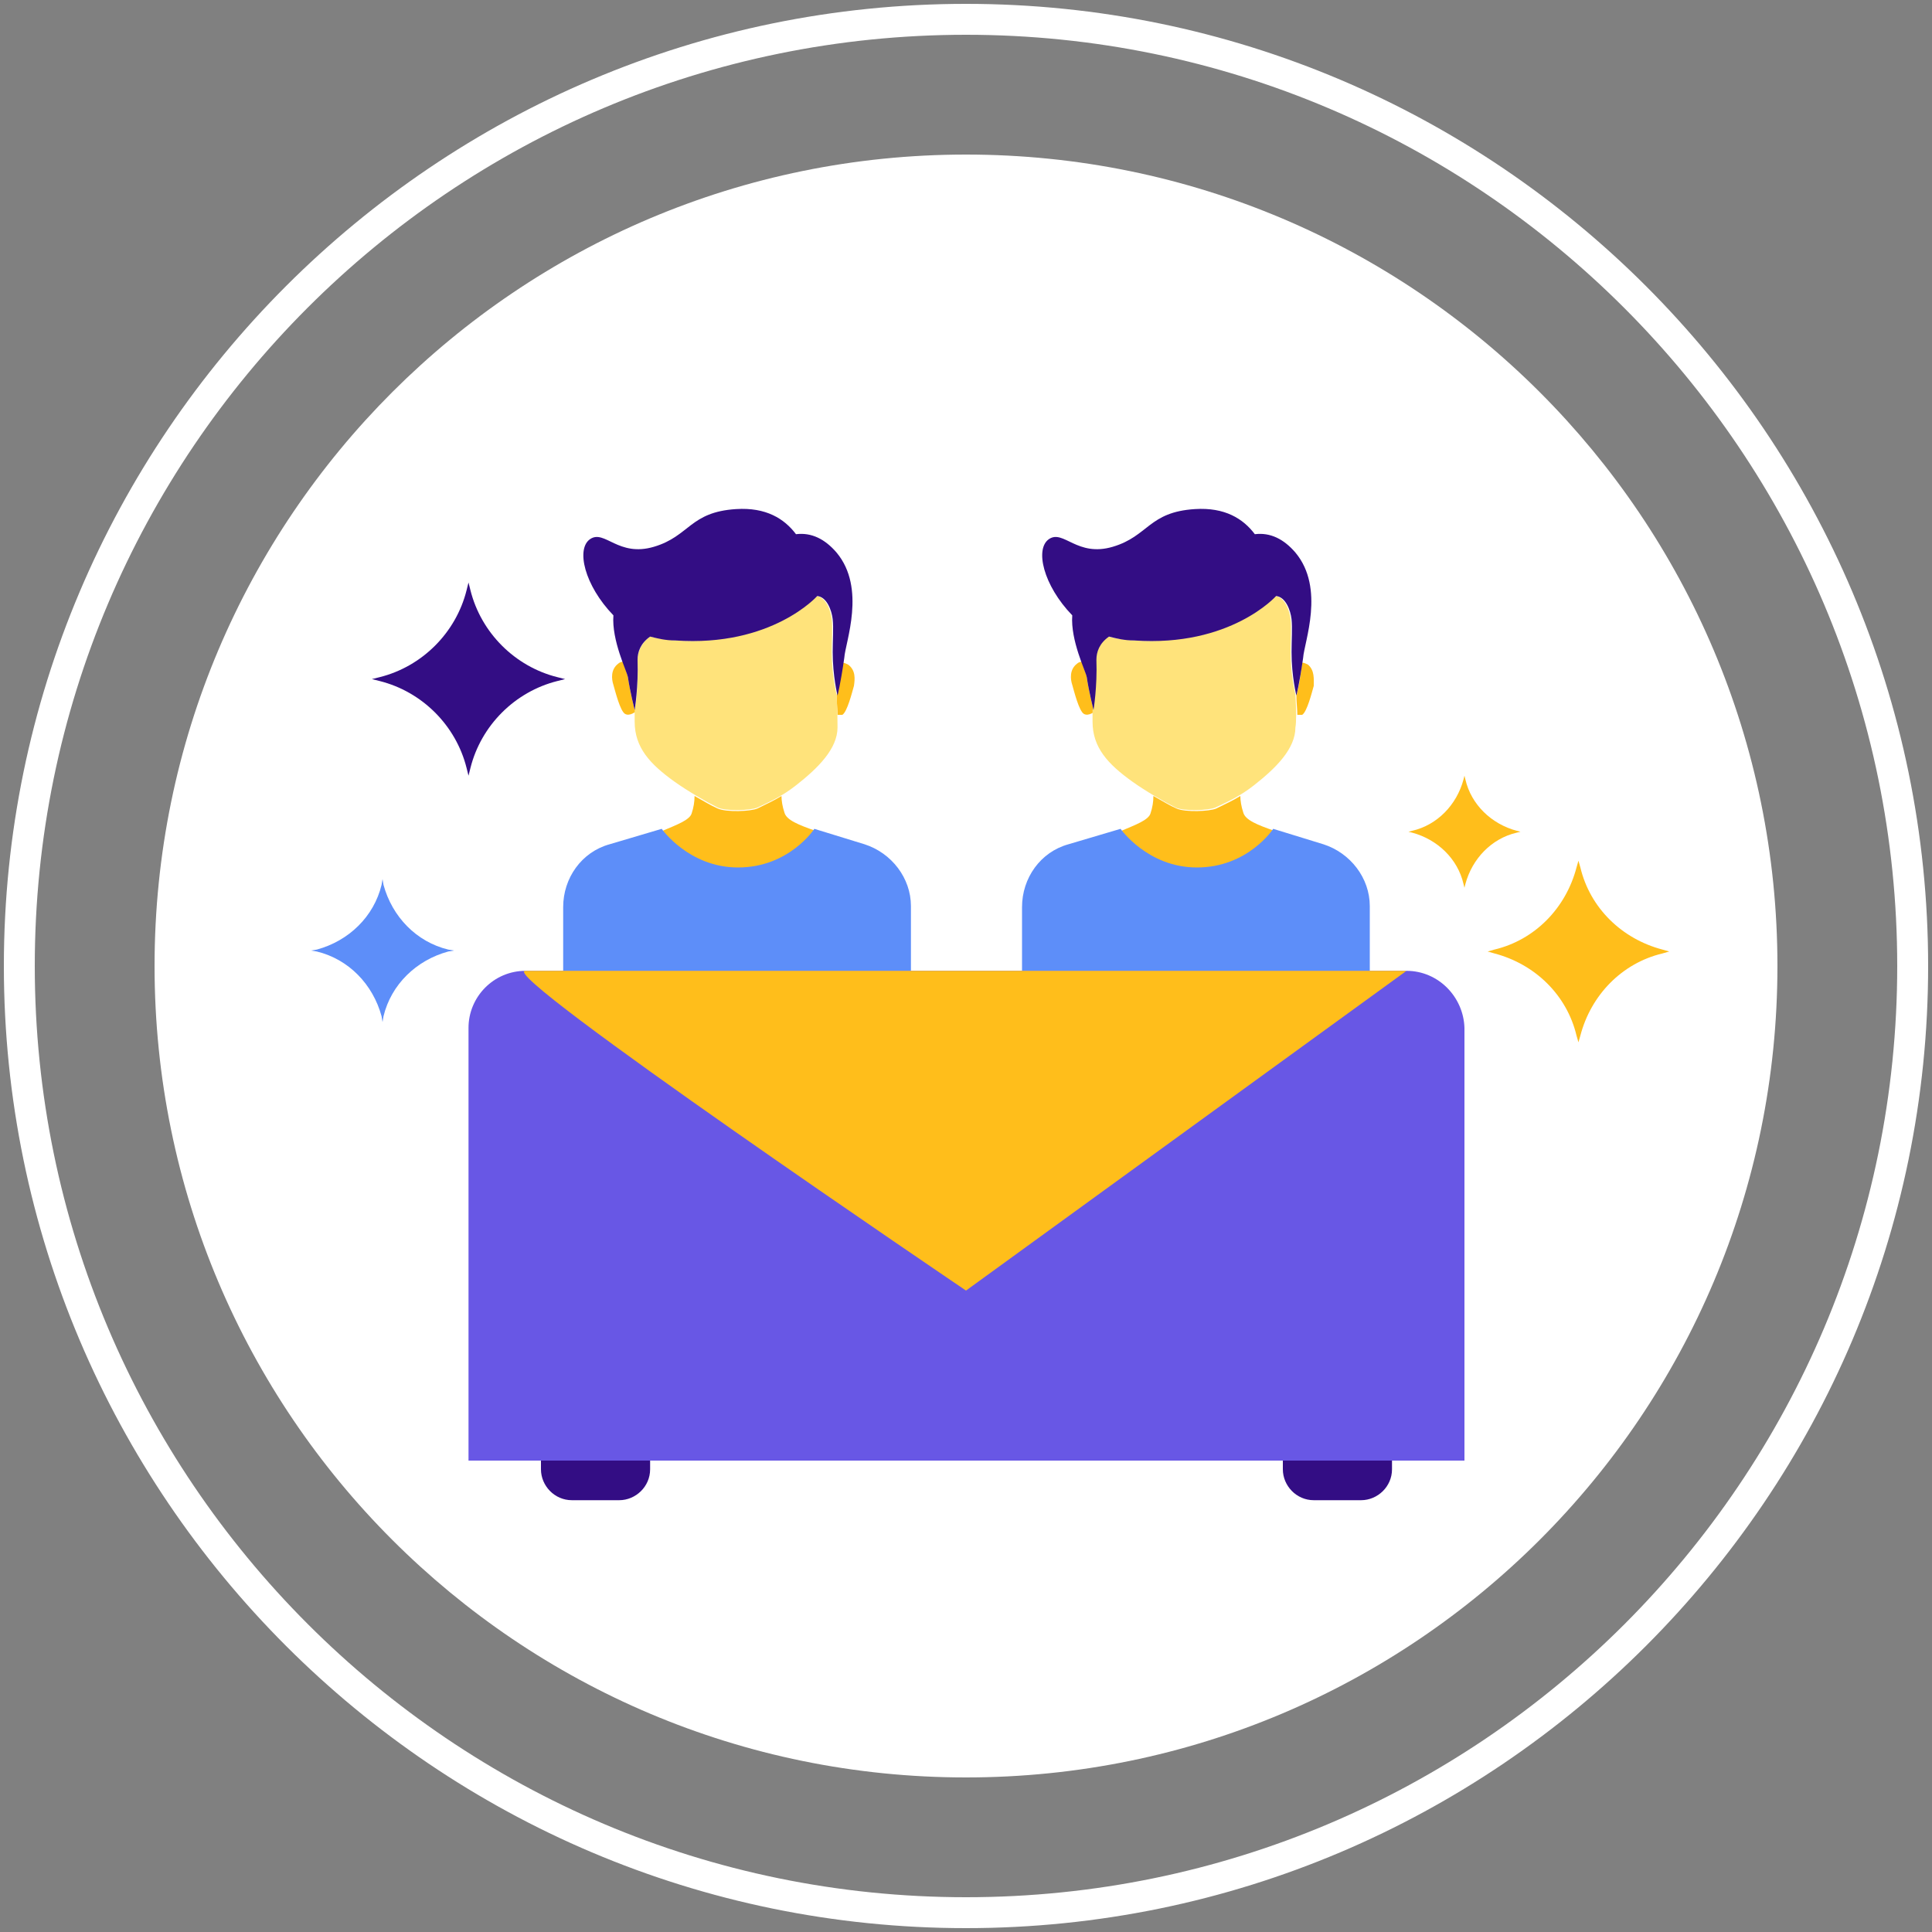 <?xml version="1.0" encoding="utf-8"?>
<!-- Generator: Adobe Illustrator 23.0.1, SVG Export Plug-In . SVG Version: 6.00 Build 0)  -->
<svg version="1.1" id="图层_1" xmlns="http://www.w3.org/2000/svg" xmlns:xlink="http://www.w3.org/1999/xlink" x="0px" y="0px"
	 viewBox="0 0 200 200" style="enable-background:new 0 0 200 200;" xml:space="preserve">
<rect x="0" y="0" width="200" height="200" fill="#808080" stroke="none"/>
<style type="text/css">
	.st0{fill:#FFFFFF;}
	.st1{fill:#330D84;}
	.st2{fill:#FFBE1B;}
	.st3{fill:#5D8EF9;}
	.st4{fill:#FFE37B;}
	.st5{fill:#6857E5;}
</style>
<path class="st0" d="M100,16c-46.4,0-84,37.6-84,84c0,46.4,37.6,84,84,84c46.4,0,84-37.6,84-84C184,53.6,146.4,16,100,16z"/>
<path class="st0" d="M100,0.4C45.1,0.4,0.4,45.1,0.4,100c0,54.9,44.7,99.6,99.6,99.6c54.9,0,99.6-44.7,99.6-99.6
	C199.6,45.1,154.9,0.4,100,0.4z M100,196.4c-53.2,0-96.4-43.3-96.4-96.4C3.6,46.8,46.8,3.6,100,3.6c53.2,0,96.4,43.3,96.4,96.4
	C196.4,153.2,153.2,196.4,100,196.4z"/>
<path class="st1" d="M57.7,70.1c-4.4-1.1-7.9-4.6-9-9l-0.2-0.8l-0.2,0.8c-1.1,4.4-4.6,7.9-9,9l-0.8,0.2l0.8,0.2c4.4,1.1,7.9,4.6,9,9
	l0.2,0.8l0.2-0.8c1.1-4.4,4.6-7.9,9-9l0.8-0.2L57.7,70.1z"/>
<path class="st2" d="M157,86c-2.6-0.7-4.7-2.7-5.3-5.3l-0.1-0.4l-0.1,0.4c-0.7,2.6-2.7,4.7-5.3,5.3l-0.4,0.1l0.4,0.1
	c2.6,0.7,4.7,2.7,5.3,5.3l0.1,0.4l0.1-0.4c0.7-2.6,2.7-4.7,5.3-5.3l0.4-0.1L157,86z M172.1,98.3c-4.2-1.1-7.5-4.3-8.5-8.5l-0.2-0.7
	l-0.2,0.7c-1.1,4.2-4.3,7.5-8.5,8.5l-0.7,0.2l0.7,0.2c4.2,1.1,7.5,4.3,8.5,8.5l0.2,0.7l0.2-0.7c1.1-4.2,4.3-7.5,8.5-8.5l0.7-0.2
	L172.1,98.3z"/>
<path class="st3" d="M46.4,98.3c-3.3-0.8-5.8-3.4-6.7-6.7l-0.1-0.6l-0.1,0.6c-0.8,3.3-3.4,5.8-6.7,6.7l-0.6,0.1l0.6,0.1
	c3.3,0.8,5.8,3.4,6.7,6.7l0.1,0.6l0.1-0.6c0.8-3.3,3.4-5.8,6.7-6.7l0.6-0.1L46.4,98.3z"/>
<path class="st2" d="M87.8,68.8c-0.2-0.1-0.4-0.2-0.6-0.2c-0.3,2.5-0.6,3.4-0.6,3.4l0-0.1c0,0.8,0.1,1.5,0.1,2.1c0.2,0,0.3,0,0.5,0
	c0.5-0.3,1-2.3,1.2-3C88.5,70.3,88.6,69.4,87.8,68.8z M65.7,73.5c0,0-0.5-2-0.7-3.4c0-0.2-0.3-0.8-0.5-1.6c-0.2,0-0.4,0.1-0.5,0.2
	c-0.8,0.6-0.7,1.6-0.5,2.2c0.2,0.7,0.7,2.7,1.2,3c0.5,0.3,1.2-0.3,1.2-0.3v-0.8C65.7,73.3,65.7,73.5,65.7,73.5z M81.2,84.1
	c-0.2-0.6-0.3-1.2-0.3-1.7c-0.8,0.5-1.7,0.9-2.5,1.3c-0.7,0.3-3.2,0.4-4.1,0c-0.7-0.3-1.5-0.8-2.4-1.3c0,0.6-0.1,1.2-0.3,1.8
	c-0.2,0.7-1.6,1.2-3,1.8c0.3,0.4,3,4,7.9,4c5.1,0,7.7-3.7,7.9-4C82.7,85.4,81.4,84.9,81.2,84.1z"/>
<path class="st4" d="M86.6,71.9c-0.1-0.4-0.5-2.2-0.5-4.4c0-1.2,0.1-2.5,0-3.4c-0.1-0.9-0.6-2.3-1.6-2.4c0,0-4.7,5.2-14.6,4.6
	c-1-0.1-1.8-0.2-2.6-0.4c-1,0.7-1.3,1.7-1.3,2.4c0.1,2.6-0.2,4.9-0.3,5.2c0,0.4,0,0.8,0,1.2c0,2.7,1.6,4.4,4.1,6.2
	c1.4,1,3.3,2.1,4.5,2.7c0.9,0.4,3.4,0.3,4.1,0c1.3-0.6,2.6-1.2,4-2.3c2.3-1.8,4.3-3.8,4.3-6C86.7,74.8,86.7,73.5,86.6,71.9
	L86.6,71.9z"/>
<path class="st1" d="M86.6,57.2c-1.2-1.4-2.6-2.1-4.2-1.9c-1.2-1.6-3.1-2.8-6.2-2.6c-4.8,0.3-4.8,2.8-8.5,3.9
	c-3.7,1.1-5.1-1.8-6.6-0.8c-1.5,1-0.6,4.8,2.4,7.9c-0.2,2.6,1.4,5.8,1.5,6.4c0.2,1.4,0.7,3.4,0.7,3.4s0.4-2.4,0.3-5.2
	c0-0.8,0.3-1.7,1.3-2.4c0.8,0.2,1.6,0.4,2.6,0.4c10,0.7,14.7-4.6,14.7-4.6c1,0.1,1.5,1.5,1.6,2.4c0.1,0.9,0,2.2,0,3.4
	c0,2.5,0.5,4.5,0.5,4.5s0.3-1.1,0.7-3.9C87.5,66.5,89.7,60.9,86.6,57.2z"/>
<path class="st3" d="M89.5,87.4l-5.2-1.6c0,0-2.6,4-7.9,4c-5.1,0-7.9-4-7.9-4l-5.4,1.6c-2.9,0.8-4.8,3.5-4.8,6.5v6.6h36v-6.7
	C94.3,90.9,92.3,88.3,89.5,87.4z"/>
<path class="st2" d="M135.4,68.8c-0.2-0.1-0.4-0.2-0.6-0.2c-0.3,2.5-0.6,3.4-0.6,3.4l0-0.1c0,0.8,0.1,1.5,0.1,2.1c0.2,0,0.3,0,0.5,0
	c0.5-0.3,1-2.3,1.2-3C136,70.3,136.1,69.4,135.4,68.8L135.4,68.8z M133.7,69.1L133.7,69.1L133.7,69.1L133.7,69.1z M113.2,73.5
	c0,0-0.5-2-0.7-3.4c0-0.2-0.3-0.8-0.5-1.6c-0.2,0-0.4,0.1-0.5,0.2c-0.8,0.6-0.7,1.6-0.5,2.2c0.2,0.7,0.7,2.7,1.2,3
	c0.5,0.3,1.2-0.3,1.2-0.3v-0.8C113.2,73.3,113.2,73.5,113.2,73.5L113.2,73.5z M128.7,84.1c-0.2-0.6-0.3-1.2-0.3-1.7
	c-0.8,0.5-1.7,0.9-2.5,1.3c-0.7,0.3-3.2,0.4-4.1,0c-0.7-0.3-1.5-0.8-2.4-1.3c0,0.6-0.1,1.2-0.3,1.8c-0.2,0.7-1.6,1.2-3,1.8
	c0.3,0.4,3,4,7.9,4c5.1,0,7.7-3.7,7.9-4C130.2,85.4,128.9,84.9,128.7,84.1L128.7,84.1z"/>
<path class="st4" d="M134.1,71.9c-0.1-0.4-0.5-2.2-0.5-4.4c0-1.2,0.1-2.5,0-3.4c-0.1-0.9-0.6-2.3-1.6-2.4c0,0-4.7,5.2-14.7,4.6
	c-1-0.1-1.8-0.2-2.6-0.4c-1,0.7-1.3,1.7-1.3,2.4c0.1,2.6-0.2,4.9-0.3,5.2c0,0.4,0,0.8,0,1.2c0,2.7,1.6,4.4,4.1,6.2
	c1.4,1,3.3,2.1,4.5,2.7c0.9,0.4,3.4,0.3,4.1,0c1.3-0.6,2.6-1.2,4-2.3c2.3-1.8,4.3-3.8,4.3-6C134.2,74.8,134.2,73.5,134.1,71.9
	L134.1,71.9z"/>
<path class="st1" d="M134.1,57.2c-1.2-1.4-2.6-2.1-4.2-1.9c-1.2-1.6-3.1-2.8-6.2-2.6c-4.8,0.3-4.8,2.8-8.5,3.9
	c-3.7,1.1-5.1-1.8-6.6-0.8c-1.5,1-0.6,4.8,2.4,7.9c-0.2,2.6,1.4,5.8,1.5,6.4c0.2,1.4,0.7,3.4,0.7,3.4s0.4-2.4,0.3-5.2
	c0-0.8,0.3-1.7,1.3-2.4c0.8,0.2,1.6,0.4,2.6,0.4c10,0.7,14.7-4.6,14.7-4.6c1,0.1,1.5,1.5,1.6,2.4c0.1,0.9,0,2.2,0,3.4
	c0,2.5,0.5,4.5,0.5,4.5s0.3-1.1,0.7-3.9C135,66.5,137.2,60.9,134.1,57.2L134.1,57.2z"/>
<path class="st3" d="M137,87.4l-5.2-1.6c0,0-2.6,4-7.9,4c-5.1,0-7.9-4-7.9-4l-5.4,1.6c-2.9,0.8-4.8,3.5-4.8,6.5v6.6h36v-6.7
	C141.8,90.9,139.8,88.3,137,87.4L137,87.4z"/>
<path class="st1" d="M56,151.2v0.9c0,1.7,1.4,3.2,3.2,3.2h4.9c1.7,0,3.2-1.4,3.2-3.2c0,0,0,0,0,0v-0.9C67.2,151.2,56,151.2,56,151.2
	z M132.8,151.2v0.9c0,1.7,1.4,3.2,3.2,3.2h4.9c1.7,0,3.2-1.4,3.2-3.2v-0.9H132.8z"/>
<path class="st5" d="M145.6,100.5H54.4c-3.3,0-5.9,2.7-5.9,5.9v44.8h103.1v-44.8C151.5,103.2,148.9,100.5,145.6,100.5L145.6,100.5z"
	/>
<path class="st2" d="M54.4,100.5c-3.3,0,45.6,33.1,45.6,33.1l45.6-33.1H54.4z"/>
</svg>
